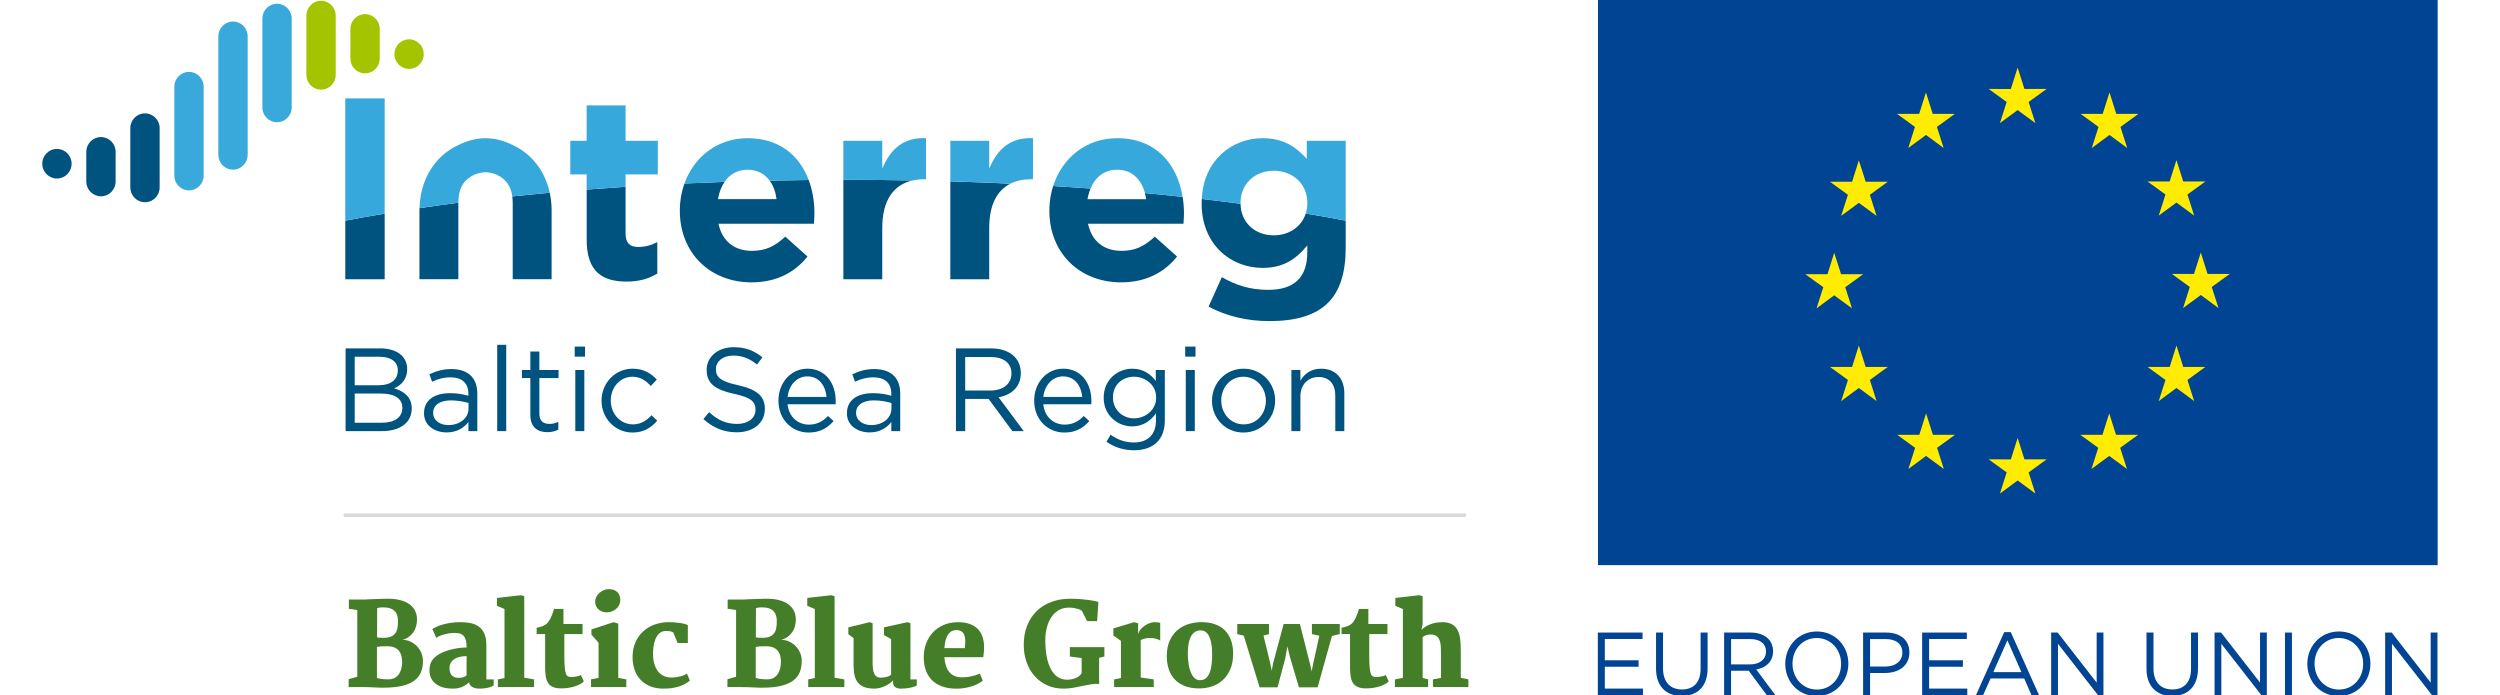 <?xml version="1.0" encoding="utf-8"?>
<!-- Generator: Adobe Illustrator 15.1.0, SVG Export Plug-In . SVG Version: 6.00 Build 0)  -->
<!DOCTYPE svg PUBLIC "-//W3C//DTD SVG 1.1//EN" "http://www.w3.org/Graphics/SVG/1.1/DTD/svg11.dtd">
<svg version="1.1" id="Ebene_1" xmlns="http://www.w3.org/2000/svg" xmlns:xlink="http://www.w3.org/1999/xlink" x="0px" y="0px"
	 width="287.75px" height="80px" viewBox="0 0 287.75 80" enable-background="new 0 0 287.75 80" xml:space="preserve">
<g>
	<polygon fill="#004493" points="183.91,72.808 189.056,72.808 189.056,73.547 184.713,73.547 184.713,75.999 188.601,75.999 
		188.601,76.742 184.713,76.742 184.713,79.256 189.108,79.256 189.108,79.994 183.91,79.994 	"/>
	<path fill="#004493" d="M190.612,76.986v-4.179h0.803v4.127c0,1.552,0.814,2.423,2.178,2.423c1.312,0,2.145-0.798,2.145-2.371
		v-4.179h0.807v4.118c0,2.095-1.192,3.182-2.97,3.182C191.813,80.107,190.612,79.021,190.612,76.986"/>
	<path fill="#004493" d="M198.445,72.808h3.062c0.873,0,1.572,0.268,2.023,0.721c0.345,0.347,0.549,0.85,0.549,1.414v0.02
		c0,1.193-0.814,1.891-1.934,2.096l2.186,2.937h-0.986l-2.064-2.792h-2.035v2.792h-0.801V72.808z M201.434,76.472
		c1.068,0,1.832-0.552,1.832-1.479v-0.02c0-0.882-0.67-1.417-1.822-1.417h-2.197v2.916H201.434z"/>
	<path fill="#004493" d="M205.483,76.422V76.4c0-1.981,1.474-3.717,3.639-3.717c2.167,0,3.624,1.714,3.624,3.697v0.02
		c0,1.984-1.478,3.718-3.645,3.718C206.937,80.118,205.483,78.402,205.483,76.422 M211.91,76.422V76.4
		c0-1.629-1.178-2.965-2.809-2.965c-1.626,0-2.785,1.312-2.785,2.945v0.02c0,1.632,1.178,2.969,2.806,2.969
		C210.752,79.369,211.91,78.052,211.91,76.422"/>
	<path fill="#004493" d="M214.443,72.808h2.664c1.607,0,2.666,0.863,2.666,2.278v0.023c0,1.548-1.281,2.351-2.797,2.351h-1.73v2.534
		h-0.803V72.808z M217.005,76.719c1.183,0,1.956-0.638,1.956-1.581v-0.021c0-1.025-0.764-1.561-1.913-1.561h-1.802v3.163H217.005z"
		/>
	<polygon fill="#004493" points="221.238,72.808 226.383,72.808 226.383,73.547 222.04,73.547 222.04,75.999 225.929,75.999 
		225.929,76.742 222.04,76.742 222.04,79.256 226.436,79.256 226.436,79.994 221.238,79.994 	"/>
	<path fill="#004493" d="M230.685,72.756h0.753l3.247,7.238h-0.866l-0.834-1.899h-3.873l-0.848,1.899h-0.822L230.685,72.756z
		 M232.669,77.366l-1.616-3.666l-1.627,3.666H232.669z"/>
	<polygon fill="#004493" points="236.088,72.808 236.839,72.808 241.327,78.569 241.327,72.808 242.106,72.808 242.106,79.994 
		241.466,79.994 236.872,74.101 236.872,79.994 236.088,79.994 	"/>
	<path fill="#004493" d="M247.062,76.986v-4.179h0.804v4.127c0,1.552,0.811,2.423,2.175,2.423c1.311,0,2.146-0.798,2.146-2.371
		v-4.179h0.804v4.118c0,2.095-1.191,3.182-2.971,3.182C248.261,80.107,247.062,79.021,247.062,76.986"/>
	<polygon fill="#004493" points="254.895,72.808 255.647,72.808 260.131,78.569 260.131,72.808 260.912,72.808 260.912,79.994 
		260.271,79.994 255.677,74.101 255.677,79.994 254.895,79.994 	"/>
	<rect x="263" y="72.808" fill="#004493" width="0.803" height="7.188"/>
	<path fill="#004493" d="M265.571,76.422V76.4c0-1.981,1.476-3.717,3.643-3.717c2.164,0,3.621,1.714,3.621,3.697v0.02
		c0,1.984-1.478,3.718-3.641,3.718C267.025,80.118,265.571,78.402,265.571,76.422 M271.999,76.422V76.4
		c0-1.629-1.179-2.965-2.805-2.965c-1.63,0-2.789,1.312-2.789,2.945v0.02c0,1.632,1.182,2.969,2.809,2.969
		S271.999,78.052,271.999,76.422"/>
	<polygon fill="#004493" points="274.531,72.808 275.285,72.808 279.771,78.569 279.771,72.808 280.553,72.808 280.553,79.994 
		279.913,79.994 275.315,74.101 275.315,79.994 274.531,79.994 	"/>
</g>
<g>
	<rect x="183.93" fill="#004493" width="96.644" height="65.047"/>
	<polygon fill="#FFEC00" points="230.19,14.171 232.231,12.669 234.273,14.171 233.494,11.742 235.567,10.238 233.012,10.238 
		232.231,7.78 231.447,10.243 228.898,10.238 230.967,11.742 	"/>
	<polygon fill="#FFEC00" points="219.641,17.034 221.68,15.532 223.713,17.034 222.939,14.606 225.008,13.103 222.457,13.103 
		221.676,10.642 220.896,13.104 218.343,13.103 220.41,14.606 	"/>
	<polygon fill="#FFEC00" points="213.953,18.456 213.175,20.919 210.622,20.916 212.697,22.42 211.917,24.847 213.953,23.346 
		215.995,24.847 215.219,22.42 217.287,20.916 214.738,20.916 	"/>
	<polygon fill="#FFEC00" points="211.119,33.99 213.165,35.491 212.385,33.059 214.455,31.559 211.907,31.559 211.119,29.097 
		210.344,31.563 207.787,31.559 209.859,33.059 209.085,35.491 	"/>
	<polygon fill="#FFEC00" points="214.738,42.231 213.953,39.769 213.175,42.233 210.625,42.231 212.697,43.735 211.92,46.165 
		213.953,44.657 215.995,46.165 215.219,43.735 217.287,42.231 	"/>
	<polygon fill="#FFEC00" points="222.477,50.042 221.691,47.586 220.912,50.046 218.36,50.042 220.43,51.543 219.654,53.977 
		221.691,52.478 223.733,53.977 222.957,51.543 225.028,50.042 	"/>
	<polygon fill="#FFEC00" points="233.015,52.872 232.231,50.411 231.451,52.874 228.896,52.872 230.967,54.374 230.192,56.806 
		232.235,55.304 234.273,56.806 233.497,54.374 235.567,52.872 	"/>
	<polygon fill="#FFEC00" points="243.555,50.042 242.771,47.586 241.991,50.046 239.438,50.042 241.507,51.543 240.732,53.977 
		242.771,52.478 244.812,53.977 244.032,51.543 246.106,50.042 	"/>
	<polygon fill="#FFEC00" points="251.292,42.231 250.509,39.769 249.729,42.233 247.177,42.231 249.247,43.735 248.469,46.165 
		250.509,44.657 252.55,46.165 251.773,43.735 253.841,42.231 	"/>
	<polygon fill="#FFEC00" points="256.647,31.53 254.09,31.53 253.311,29.066 252.529,31.531 249.978,31.53 252.045,33.03 
		251.275,35.459 253.311,33.955 255.349,35.459 254.57,33.03 	"/>
	<polygon fill="#FFEC00" points="248.469,24.817 250.509,23.314 252.55,24.817 251.773,22.388 253.845,20.888 251.292,20.888 
		250.509,18.425 249.729,20.889 247.177,20.888 249.247,22.388 	"/>
	<polygon fill="#FFEC00" points="242.804,10.644 242.02,13.109 239.472,13.104 241.539,14.61 240.763,17.039 242.804,15.533 
		244.843,17.039 244.065,14.61 246.138,13.104 243.583,13.104 	"/>
</g>
<g>
	<path fill="#00527F" d="M39.777,40.097h4.016c1.079,0,1.927,0.313,2.466,0.843c0.391,0.408,0.607,0.914,0.607,1.525v0.026
		c0,1.238-0.755,1.878-1.497,2.205c1.119,0.339,2.022,0.993,2.022,2.299v0.028c0,1.632-1.361,2.599-3.423,2.599h-4.191V40.097z
		 M43.618,44.342c1.281,0,2.17-0.585,2.17-1.699v-0.028c0-0.938-0.741-1.551-2.089-1.551h-2.871v3.278H43.618z M43.995,48.655
		c1.429,0,2.318-0.638,2.318-1.7v-0.027c0-1.034-0.863-1.634-2.507-1.634h-2.978v3.361H43.995z"/>
	<path fill="#00527F" d="M48.805,47.581v-0.027c0-1.511,1.213-2.299,2.979-2.299c0.889,0,1.509,0.122,2.129,0.299v-0.218
		c0-1.252-0.755-1.904-2.062-1.904c-0.822,0-1.469,0.203-2.116,0.503l-0.31-0.857c0.768-0.354,1.51-0.599,2.534-0.599
		c0.984,0,1.752,0.271,2.251,0.775c0.485,0.49,0.728,1.17,0.728,2.068v4.3h-1.024v-1.048c-0.486,0.626-1.281,1.198-2.507,1.198
		C50.1,49.772,48.805,49.023,48.805,47.581z M53.927,47.036v-0.652c-0.512-0.149-1.186-0.299-2.035-0.299
		c-1.293,0-2.035,0.57-2.035,1.414v0.027c0,0.885,0.809,1.402,1.753,1.402C52.889,48.929,53.927,48.152,53.927,47.036z"/>
	<path fill="#00527F" d="M57.229,39.688h1.038v9.934h-1.038V39.688z"/>
	<path fill="#00527F" d="M61.042,47.759v-4.246h-0.97v-0.926h0.97v-2.123h1.038v2.123h2.21v0.926h-2.21v4.109
		c0,0.857,0.471,1.171,1.172,1.171c0.351,0,0.647-0.068,1.011-0.246v0.898c-0.364,0.19-0.755,0.299-1.254,0.299
		C61.892,49.744,61.042,49.188,61.042,47.759z"/>
	<path fill="#00527F" d="M66.15,39.893h1.186v1.157H66.15V39.893z M66.217,42.587h1.038v7.035h-1.038V42.587z"/>
	<path fill="#00527F" d="M69.236,46.139v-0.027c0-1.987,1.537-3.675,3.572-3.675c1.321,0,2.143,0.559,2.79,1.253l-0.688,0.734
		c-0.552-0.585-1.172-1.062-2.116-1.062c-1.416,0-2.494,1.211-2.494,2.723v0.026c0,1.524,1.105,2.735,2.561,2.735
		c0.89,0,1.577-0.448,2.129-1.048l0.661,0.626c-0.701,0.789-1.537,1.361-2.844,1.361C70.772,49.786,69.236,48.112,69.236,46.139z"/>
	<path fill="#00527F" d="M80.96,48.234l0.661-0.789c0.984,0.897,1.928,1.348,3.234,1.348c1.267,0,2.103-0.681,2.103-1.619v-0.028
		c0-0.884-0.472-1.388-2.453-1.81c-2.17-0.477-3.167-1.184-3.167-2.749v-0.026c0-1.497,1.307-2.599,3.1-2.599
		c1.375,0,2.359,0.394,3.316,1.169l-0.62,0.83c-0.876-0.721-1.752-1.034-2.723-1.034c-1.227,0-2.008,0.68-2.008,1.538v0.026
		c0,0.899,0.485,1.401,2.56,1.851c2.103,0.463,3.073,1.238,3.073,2.694v0.027c0,1.633-1.347,2.694-3.221,2.694
		C83.319,49.758,82.092,49.255,80.96,48.234z"/>
	<path fill="#00527F" d="M93.103,48.874c0.957,0,1.631-0.395,2.197-0.994l0.646,0.586c-0.701,0.789-1.55,1.32-2.87,1.32
		c-1.915,0-3.478-1.483-3.478-3.675c0-2.04,1.416-3.675,3.343-3.675c2.062,0,3.249,1.662,3.249,3.729c0,0.096,0,0.204-0.014,0.367
		H90.65C90.798,48.018,91.877,48.874,93.103,48.874z M95.138,45.689c-0.121-1.278-0.849-2.367-2.224-2.367
		c-1.2,0-2.116,1.007-2.264,2.367H95.138z"/>
	<path fill="#00527F" d="M97.482,47.581v-0.027c0-1.511,1.213-2.299,2.979-2.299c0.89,0,1.509,0.122,2.13,0.299v-0.218
		c0-1.252-0.755-1.904-2.063-1.904c-0.822,0-1.469,0.203-2.116,0.503l-0.31-0.857c0.768-0.354,1.51-0.599,2.534-0.599
		c0.984,0,1.752,0.271,2.251,0.775c0.485,0.49,0.728,1.17,0.728,2.068v4.3h-1.024v-1.048c-0.486,0.626-1.281,1.198-2.507,1.198
		C98.776,49.772,97.482,49.023,97.482,47.581z M102.604,47.036v-0.652c-0.512-0.149-1.186-0.299-2.035-0.299
		c-1.293,0-2.035,0.57-2.035,1.414v0.027c0,0.885,0.809,1.402,1.753,1.402C101.566,48.929,102.604,48.152,102.604,47.036z"/>
	<path fill="#00527F" d="M110.029,40.097h4.057c1.159,0,2.089,0.354,2.683,0.953c0.458,0.463,0.728,1.13,0.728,1.878v0.026
		c0,1.579-1.078,2.504-2.561,2.776l2.898,3.892h-1.308l-2.735-3.702h-0.028h-2.668v3.702h-1.065V40.097z M113.992,44.954
		c1.415,0,2.426-0.734,2.426-1.959v-0.027c0-1.171-0.89-1.878-2.413-1.878h-2.911v3.864H113.992z"/>
	<path fill="#00527F" d="M122.536,48.874c0.957,0,1.631-0.395,2.197-0.994l0.646,0.586c-0.701,0.789-1.55,1.32-2.87,1.32
		c-1.915,0-3.477-1.483-3.477-3.675c0-2.04,1.414-3.675,3.342-3.675c2.062,0,3.248,1.662,3.248,3.729c0,0.096,0,0.204-0.014,0.367
		h-5.526C120.232,48.018,121.31,48.874,122.536,48.874z M124.57,45.689c-0.121-1.278-0.849-2.367-2.224-2.367
		c-1.199,0-2.114,1.007-2.264,2.367H124.57z"/>
	<path fill="#00527F" d="M127.359,50.847l0.472-0.815c0.795,0.584,1.685,0.897,2.682,0.897c1.537,0,2.534-0.857,2.534-2.504v-0.83
		c-0.606,0.816-1.456,1.483-2.737,1.483c-1.67,0-3.275-1.266-3.275-3.293v-0.027c0-2.054,1.617-3.321,3.275-3.321
		c1.308,0,2.157,0.654,2.723,1.416v-1.266h1.038v5.812c0,1.088-0.323,1.918-0.889,2.489c-0.621,0.626-1.55,0.938-2.656,0.938
		C129.368,51.826,128.29,51.5,127.359,50.847z M133.074,45.771v-0.028c0-1.441-1.24-2.381-2.561-2.381
		c-1.321,0-2.413,0.926-2.413,2.368v0.027c0,1.416,1.118,2.395,2.413,2.395C131.834,48.152,133.074,47.188,133.074,45.771z"/>
	<path fill="#00527F" d="M136.417,39.893h1.185v1.157h-1.185V39.893z M136.483,42.587h1.038v7.035h-1.038V42.587z"/>
	<path fill="#00527F" d="M139.502,46.139v-0.027c0-1.987,1.536-3.675,3.64-3.675c2.088,0,3.625,1.662,3.625,3.648v0.026
		c0,1.987-1.55,3.675-3.653,3.675C141.026,49.786,139.502,48.125,139.502,46.139z M145.702,46.139v-0.027
		c0-1.511-1.119-2.749-2.588-2.749c-1.51,0-2.547,1.238-2.547,2.723v0.026c0,1.511,1.104,2.735,2.574,2.735
		C144.651,48.847,145.702,47.622,145.702,46.139z"/>
	<path fill="#00527F" d="M148.64,42.587h1.037v1.226c0.458-0.764,1.186-1.376,2.386-1.376c1.686,0,2.669,1.144,2.669,2.818v4.367
		h-1.04v-4.108c0-1.308-0.7-2.123-1.926-2.123c-1.2,0-2.089,0.884-2.089,2.203v4.028h-1.037V42.587z"/>
</g>
<g>
	<path fill="#00527F" d="M138.307,23.4c0,4.728,3.329,7.434,7.011,7.434c2.385,0,3.829-0.982,5.153-2.587v0.773
		c0,2.855-1.442,4.341-4.506,4.341c-2.09,0-3.71-0.535-5.331-1.458l-1.531,3.391c2.003,1.07,4.417,1.666,6.98,1.666
		c3.063,0,5.332-0.655,6.804-2.141c1.325-1.338,2.002-3.42,2.002-6.275v-3.146c-1.493-0.287-3.028-0.561-4.598-0.822
		c-0.488,1.523-1.919,2.512-3.678,2.512c-2.161,0-3.799-1.463-3.827-3.632c-1.462-0.194-2.949-0.379-4.459-0.553
		c-0.007,0.146-0.021,0.288-0.021,0.438V23.4z"/>
	<path fill="#00527F" d="M120.782,24.262c0,4.877,3.504,8.237,8.247,8.237c2.858,0,4.978-1.129,6.45-2.973l-2.562-2.29
		c-1.236,1.16-2.326,1.636-3.829,1.636c-2.002,0-3.416-1.071-3.858-3.122h10.986c0.029-0.417,0.059-0.834,0.059-1.189
		c0-0.649-0.055-1.285-0.157-1.906c-1.427-0.153-2.873-0.298-4.34-0.435c0.06,0.225,0.105,0.459,0.137,0.705h-6.745
		c0.077-0.444,0.195-0.853,0.351-1.224c-1.421-0.104-2.855-0.202-4.303-0.291c-0.28,0.876-0.436,1.813-0.436,2.793V24.262z"/>
	<path fill="#00527F" d="M113.859,32.143v-5.888c0-2.654,0.89-4.336,2.435-5.113c-2.277-0.109-4.585-0.197-6.912-0.266v11.267
		H113.859z"/>
	<path fill="#00527F" d="M101.547,32.143v-5.888c0-3.217,1.307-5.005,3.507-5.484c-2.559-0.049-5.14-0.074-7.739-0.074
		c-0.082,0-0.164,0-0.245,0v11.445H101.547z"/>
	<path fill="#00527F" d="M78.249,24.262c0,4.877,3.504,8.237,8.246,8.237c2.857,0,4.977-1.129,6.45-2.973l-2.562-2.29
		c-1.236,1.16-2.327,1.636-3.829,1.636c-2.003,0-3.417-1.071-3.859-3.122h10.986c0.03-0.417,0.059-0.834,0.059-1.189
		c0-1.349-0.22-2.661-0.662-3.842c-1.505,0.016-3.002,0.04-4.492,0.071c0.414,0.564,0.685,1.291,0.795,2.134h-6.744
		c0.133-0.777,0.391-1.45,0.757-1.988c-1.549,0.053-3.089,0.115-4.616,0.186c-0.341,0.956-0.529,1.995-0.529,3.082V24.262z"/>
	<path fill="#00527F" d="M72.122,32.41c1.502,0,2.591-0.357,3.534-0.921v-3.628c-0.648,0.357-1.384,0.564-2.209,0.564
		c-1.001,0-1.443-0.505-1.443-1.546v-5.38c-1.508,0.099-2.999,0.207-4.477,0.322v5.801C67.526,31.31,69.382,32.41,72.122,32.41"/>
	<path fill="#00527F" d="M59.013,23.374v1.552v6.629v0.583h4.477v-7.881v-0.059c0-0.694-0.076-1.369-0.216-2.017
		c-1.455,0.133-2.894,0.275-4.313,0.425C58.993,22.85,59.013,23.101,59.013,23.374"/>
	<path fill="#00527F" d="M48.279,24.257v7.881h4.477v-0.583v-6.629v-1.552c0-0.012,0.001-0.025,0.001-0.038
		c-1.517,0.196-3.008,0.402-4.471,0.619c-0.002,0.081-0.008,0.162-0.008,0.243V24.257z"/>
	<path fill="#00527F" d="M44.277,32.143v-7.557c-1.548,0.259-3.063,0.529-4.536,0.812v6.745H44.277z"/>
</g>
<g>
	<path fill="#37A8DB" d="M142.785,23.4v-0.06c0-2.17,1.648-3.687,3.829-3.687c2.18,0,3.859,1.517,3.859,3.687v0.06
		c0,0.418-0.064,0.812-0.181,1.175c1.569,0.261,3.104,0.536,4.599,0.822v-9.194h-4.478v2.082c-1.208-1.338-2.65-2.379-5.095-2.379
		c-3.508,0-6.786,2.516-6.99,6.996c1.509,0.174,2.997,0.359,4.46,0.553C142.787,23.437,142.785,23.418,142.785,23.4"/>
	<path fill="#37A8DB" d="M128.587,19.534c1.657,0,2.766,1.057,3.192,2.685c1.464,0.137,2.911,0.281,4.338,0.435
		c-0.6-3.711-3.014-6.748-7.53-6.748c-3.606,0-6.351,2.312-7.369,5.503c1.448,0.09,2.882,0.186,4.303,0.291
		C126.08,20.358,127.133,19.534,128.587,19.534"/>
	<path fill="#37A8DB" d="M118.66,20.634h0.236v-4.728c-2.65-0.119-4.123,1.308-5.036,3.509v-3.212h-4.477v4.672
		c2.327,0.068,4.633,0.157,6.912,0.265C116.966,20.804,117.759,20.634,118.66,20.634"/>
	<path fill="#37A8DB" d="M105.055,20.771c0.403-0.088,0.833-0.137,1.293-0.137h0.235v-4.728c-2.651-0.119-4.124,1.308-5.036,3.509
		v-3.212H97.07v4.495c0.082,0,0.163-0.001,0.245-0.001C99.916,20.697,102.496,20.723,105.055,20.771"/>
	<path fill="#37A8DB" d="M86.053,19.534c1.1,0,1.956,0.467,2.533,1.256c1.49-0.032,2.988-0.056,4.493-0.072
		c-1.04-2.775-3.328-4.812-7.026-4.812c-3.496,0-6.186,2.172-7.274,5.215c1.526-0.07,3.065-0.133,4.616-0.186
		C83.998,20.052,84.9,19.534,86.053,19.534"/>
	<path fill="#37A8DB" d="M72.003,20.07h3.711v-3.866h-3.711V12.13h-4.477v4.074h-1.885v3.866h1.885v1.75
		c1.477-0.115,2.969-0.223,4.477-0.321V20.07z"/>
	<path fill="#37A8DB" d="M54.611,20.101c0.296-0.142,0.951-0.281,1.274-0.281c0.322,0,0.978,0.139,1.274,0.281
		c1.139,0.547,1.654,1.366,1.802,2.506c1.419-0.151,2.857-0.292,4.313-0.426c-0.501-2.317-1.879-4.274-4.003-5.363
		c-0.975-0.501-2.106-0.912-3.386-0.912c-1.28,0-2.413,0.411-3.388,0.912c-2.648,1.357-4.135,4.062-4.21,7.138
		c1.462-0.217,2.954-0.423,4.471-0.619C52.766,21.792,53.24,20.759,54.611,20.101"/>
	<path fill="#37A8DB" d="M44.277,11.327h-4.536v14.072c1.473-0.284,2.987-0.554,4.536-0.813V11.327z"/>
</g>
<g>
	<path fill="#00527F" d="M11.62,15.776c-0.933,0-1.688,0.763-1.688,1.705v0.001v3.408v0.001c0,0.941,0.756,1.705,1.688,1.705
		c0.933,0,1.688-0.763,1.689-1.705l0,0v-3.411C13.309,16.54,12.553,15.776,11.62,15.776z"/>
	<path fill="#00527F" d="M16.686,13.048c-0.932,0-1.688,0.764-1.688,1.705c0,0,0,0.001,0,0.001v6.817c0,0,0,0.001,0,0.001
		c0,0.942,0.756,1.705,1.688,1.705c0.934,0,1.689-0.763,1.689-1.705l0,0v-6.82C18.375,13.812,17.619,13.048,16.686,13.048z"/>
	<g>
		<g>
			<path fill="#39A9DC" d="M21.752,8.274c-0.933,0-1.688,0.764-1.688,1.705c0,0,0,0.001,0,0.001v10.228c0,0,0,0.001,0,0.001
				c0,0.943,0.756,1.706,1.688,1.706c0.933,0,1.688-0.763,1.688-1.705l0,0l0.001-10.23C23.441,9.038,22.686,8.274,21.752,8.274z"/>
		</g>
	</g>
	<g>
		<g>
			<path fill="#39A9DC" d="M26.818,2.477c-0.932,0-1.688,0.763-1.688,1.705c0,0,0,0,0,0.001v13.639l0,0
				c0,0.942,0.756,1.706,1.688,1.706c0.934,0,1.69-0.763,1.69-1.705l0,0V4.182C28.509,3.239,27.752,2.477,26.818,2.477z"/>
		</g>
	</g>
	<g>
		<g>
			<path fill="#39A9DC" d="M31.886,0.431c-0.933,0-1.688,0.764-1.688,1.705c0,0,0,0.001,0,0.001v10.227c0,0.001,0,0.001,0,0.002
				c0,0.942,0.755,1.705,1.688,1.705c0.933,0,1.689-0.763,1.689-1.705l0,0V2.136C33.575,1.194,32.818,0.431,31.886,0.431z"/>
		</g>
	</g>
	<path fill="#A5C400" d="M36.952,0.089c-0.932,0-1.688,0.764-1.688,1.705c0,0.001,0,0.001,0,0.001v6.818c0,0.001,0,0.001,0,0.001
		c0,0.942,0.756,1.706,1.688,1.706c0.933,0,1.689-0.764,1.689-1.705l0,0V1.794C38.641,0.854,37.884,0.089,36.952,0.089z"/>
	<path fill="#A5C400" d="M42.019,1.624c-0.933,0-1.689,0.763-1.689,1.706v0.001v3.407c0,0,0,0,0,0.001
		c0,0.942,0.756,1.705,1.689,1.705c0.932,0,1.689-0.763,1.689-1.705l0,0V3.33C43.708,2.387,42.951,1.624,42.019,1.624z"/>
	<ellipse fill="#A5C400" cx="47.084" cy="6.229" rx="1.688" ry="1.704"/>
	<ellipse fill="#00527F" cx="6.553" cy="18.845" rx="1.689" ry="1.705"/>
</g>
<path fill="#D9DADB" d="M168.646,59.496H39.658c-0.066,0-0.121-0.091-0.121-0.204c0-0.112,0.054-0.203,0.121-0.203h128.988
	c0.067,0,0.121,0.091,0.121,0.203C168.767,59.405,168.713,59.496,168.646,59.496z"/>
<g>
	<path fill="#457E28" d="M40.129,78.174l0.996-0.279v-7.682l-0.971-0.145v-1.063h2.005c-0.013-0.009,0.046-0.017,0.177-0.021
		c0.131-0.007,0.303-0.014,0.517-0.02c0.214-0.007,0.458-0.014,0.729-0.023c0.272-0.009,0.545-0.018,0.82-0.026
		c0.591-0.017,1.112,0.027,1.561,0.134c0.45,0.105,0.827,0.264,1.128,0.474c0.302,0.21,0.529,0.467,0.681,0.771
		c0.152,0.306,0.228,0.646,0.228,1.022c0,0.264-0.034,0.519-0.103,0.766c-0.069,0.246-0.173,0.473-0.312,0.678
		c-0.139,0.206-0.314,0.385-0.523,0.538c-0.21,0.154-0.459,0.271-0.746,0.348c0.317,0,0.618,0.064,0.903,0.191
		c0.285,0.128,0.536,0.303,0.752,0.522c0.216,0.221,0.389,0.479,0.518,0.772c0.128,0.294,0.193,0.607,0.193,0.94
		c0,0.502-0.081,0.943-0.241,1.327c-0.161,0.382-0.421,0.704-0.781,0.964c-0.36,0.259-0.831,0.456-1.411,0.591
		c-0.581,0.133-1.291,0.2-2.13,0.2c-0.193,0-0.379-0.003-0.559-0.009c-0.18-0.007-0.368-0.016-0.563-0.027
		c-0.195-0.01-0.407-0.019-0.636-0.026c-0.229-0.006-0.49-0.009-0.781-0.009h-1.452V78.174z M43.387,78.018
		c0.107,0.056,0.28,0.1,0.518,0.131c0.237,0.029,0.504,0.045,0.8,0.045c0.317,0,0.578-0.066,0.783-0.198
		c0.206-0.132,0.368-0.299,0.486-0.499c0.118-0.201,0.199-0.42,0.244-0.656c0.044-0.235,0.067-0.458,0.067-0.665
		c0-0.225-0.025-0.443-0.074-0.658c-0.05-0.215-0.137-0.405-0.264-0.575c-0.126-0.168-0.297-0.303-0.511-0.405
		c-0.215-0.101-0.489-0.152-0.823-0.152c-0.193,0-0.394,0.002-0.601,0.007c-0.208,0.005-0.417,0.028-0.627,0.071V78.018z
		 M43.4,73.359c0.068,0.021,0.167,0.035,0.295,0.042c0.128,0.006,0.309,0.01,0.54,0.01c0.262,0,0.481-0.032,0.659-0.095
		c0.178-0.062,0.325-0.146,0.443-0.25c0.118-0.103,0.209-0.224,0.273-0.359c0.065-0.136,0.11-0.275,0.139-0.418
		c0.028-0.144,0.045-0.285,0.051-0.426c0.006-0.14,0.01-0.269,0.01-0.387c0-0.207-0.025-0.406-0.074-0.596
		c-0.05-0.191-0.138-0.357-0.267-0.504c-0.129-0.145-0.304-0.259-0.527-0.343c-0.224-0.085-0.506-0.126-0.849-0.126
		c-0.047,0-0.103,0.001-0.167,0.005c-0.064,0.005-0.128,0.01-0.192,0.018c-0.064,0.006-0.125,0.016-0.183,0.029
		c-0.058,0.013-0.104,0.027-0.139,0.044L43.4,73.359z"/>
	<path fill="#457E28" d="M49.512,76.525c0.06-0.25,0.175-0.476,0.347-0.675c0.171-0.198,0.377-0.372,0.617-0.52
		c0.24-0.146,0.503-0.271,0.79-0.372s0.576-0.186,0.868-0.251c0.291-0.064,0.573-0.11,0.845-0.138
		c0.272-0.029,0.515-0.043,0.729-0.043c0-0.347-0.03-0.627-0.09-0.844s-0.149-0.387-0.267-0.51
		c-0.118-0.122-0.261-0.207-0.431-0.253c-0.169-0.045-0.363-0.068-0.582-0.068c-0.278,0-0.536,0.023-0.774,0.068
		c-0.238,0.046-0.45,0.099-0.636,0.159c-0.186,0.062-0.341,0.122-0.463,0.186c-0.122,0.062-0.207,0.11-0.253,0.146l-0.437-0.999
		c0.068-0.056,0.19-0.13,0.366-0.221c0.175-0.091,0.401-0.18,0.678-0.267c0.276-0.086,0.6-0.16,0.971-0.221
		c0.37-0.061,0.783-0.091,1.237-0.091c0.432,0,0.83,0.04,1.192,0.12c0.362,0.081,0.674,0.222,0.935,0.422
		c0.261,0.201,0.465,0.474,0.611,0.817c0.146,0.344,0.218,0.78,0.218,1.309v3.918h0.842v0.694c-0.111,0.078-0.237,0.141-0.375,0.188
		c-0.14,0.048-0.284,0.084-0.434,0.11s-0.299,0.044-0.446,0.056c-0.148,0.01-0.284,0.016-0.409,0.016
		c-0.082,0-0.187-0.009-0.315-0.026c-0.128-0.017-0.253-0.053-0.376-0.106c-0.122-0.055-0.228-0.13-0.318-0.227
		c-0.09-0.099-0.14-0.224-0.148-0.38c-0.223,0.212-0.486,0.388-0.791,0.528s-0.662,0.211-1.073,0.211
		c-0.562,0-1.03-0.076-1.405-0.23c-0.375-0.153-0.667-0.356-0.877-0.609c-0.21-0.254-0.342-0.546-0.396-0.877
		C49.41,77.217,49.426,76.876,49.512,76.525z M51.735,76.909c0,0.419,0.118,0.722,0.354,0.908c0.236,0.186,0.58,0.247,1.035,0.181
		c0.116-0.017,0.22-0.048,0.315-0.094s0.182-0.099,0.263-0.158c0-0.372,0.001-0.744,0.003-1.113c0.002-0.37,0.003-0.74,0.003-1.113
		c-0.133,0-0.274,0.009-0.425,0.022c-0.149,0.016-0.297,0.043-0.443,0.081c-0.146,0.039-0.285,0.094-0.418,0.163
		c-0.132,0.069-0.25,0.154-0.353,0.257c-0.103,0.102-0.185,0.224-0.245,0.365C51.765,76.551,51.735,76.718,51.735,76.909z"/>
	<path fill="#457E28" d="M57.307,78.199l0.759-0.162v-7.936l-0.868-0.369v-0.908l2.77-0.318l0.373,0.116v9.383l1.125,0.194v0.883
		h-4.159V78.199z"/>
	<path fill="#457E28" d="M62.744,72.983h-0.976V72.25c0.235-0.038,0.454-0.096,0.655-0.169c0.201-0.073,0.375-0.175,0.521-0.305
		c0.137-0.126,0.274-0.321,0.412-0.588c0.136-0.266,0.276-0.633,0.417-1.1h1.08v1.732h2.198v1.162h-2.096v2.368
		c0,0.579,0.013,1.039,0.039,1.379c0.026,0.34,0.069,0.598,0.129,0.775c0.06,0.178,0.14,0.291,0.241,0.343
		c0.101,0.053,0.228,0.078,0.382,0.078c0.085,0,0.183-0.006,0.29-0.016c0.107-0.011,0.212-0.026,0.315-0.046
		c0.103-0.02,0.199-0.043,0.289-0.071s0.165-0.06,0.225-0.095l0.335,0.734c-0.104,0.107-0.242,0.21-0.415,0.308
		c-0.173,0.099-0.375,0.183-0.604,0.256c-0.229,0.074-0.478,0.133-0.745,0.176c-0.268,0.044-0.546,0.064-0.833,0.064
		c-0.373,0-0.679-0.047-0.919-0.143c-0.24-0.096-0.43-0.24-0.569-0.435c-0.14-0.194-0.236-0.441-0.29-0.742
		c-0.053-0.302-0.081-0.659-0.081-1.075V72.983z"/>
	<path fill="#457E28" d="M68.027,78.199l0.868-0.182v-4.035l-0.823-0.935v-0.604l2.545-0.831l0.546,0.163v6.255l0.925,0.168v0.883
		h-4.062V78.199z M69.826,70.484c-0.167,0-0.331-0.027-0.492-0.084c-0.16-0.057-0.302-0.137-0.424-0.24s-0.221-0.231-0.295-0.383
		c-0.075-0.151-0.112-0.322-0.112-0.512c0-0.208,0.047-0.401,0.141-0.578c0.094-0.178,0.217-0.33,0.367-0.46
		c0.15-0.131,0.318-0.232,0.504-0.306s0.374-0.109,0.562-0.109c0.231,0,0.43,0.031,0.595,0.096c0.165,0.065,0.301,0.154,0.408,0.267
		c0.107,0.113,0.187,0.242,0.238,0.39c0.052,0.146,0.078,0.305,0.078,0.474c0,0.221-0.044,0.419-0.132,0.597
		c-0.088,0.178-0.205,0.33-0.354,0.457c-0.148,0.128-0.315,0.226-0.504,0.292C70.216,70.451,70.023,70.484,69.826,70.484z"/>
	<path fill="#457E28" d="M72.808,75.676c-0.004-0.628,0.098-1.188,0.305-1.685c0.208-0.494,0.491-0.915,0.852-1.261
		c0.36-0.347,0.783-0.614,1.269-0.802c0.486-0.188,1.008-0.293,1.565-0.315c0.219-0.004,0.448,0,0.688,0.014
		c0.24,0.013,0.468,0.035,0.684,0.064c0.216,0.03,0.413,0.066,0.588,0.111c0.176,0.042,0.312,0.093,0.411,0.148v2.057h-1.176
		l-0.507-1.22c-0.12-0.074-0.257-0.118-0.412-0.136s-0.3-0.026-0.437-0.026c-0.219,0-0.416,0.054-0.591,0.162
		c-0.176,0.108-0.327,0.266-0.454,0.471c-0.126,0.205-0.226,0.457-0.299,0.755c-0.073,0.3-0.116,0.64-0.128,1.021
		c-0.018,0.522,0.029,0.971,0.138,1.345c0.109,0.375,0.261,0.682,0.457,0.92c0.195,0.236,0.422,0.41,0.681,0.521
		c0.259,0.11,0.532,0.166,0.819,0.166c0.192,0,0.381-0.014,0.565-0.04c0.185-0.025,0.354-0.059,0.511-0.101
		c0.156-0.04,0.298-0.089,0.424-0.146c0.126-0.056,0.229-0.113,0.306-0.174l0.34,0.811c-0.343,0.298-0.771,0.527-1.285,0.688
		c-0.515,0.16-1.097,0.24-1.748,0.24c-0.579,0-1.088-0.09-1.53-0.269c-0.441-0.18-0.813-0.43-1.115-0.751
		c-0.302-0.319-0.53-0.697-0.684-1.135C72.892,76.673,72.812,76.195,72.808,75.676z"/>
	<path fill="#457E28" d="M83.727,78.174l0.997-0.279v-7.682l-0.971-0.145v-1.063h2.005c-0.013-0.009,0.046-0.017,0.177-0.021
		c0.131-0.007,0.303-0.014,0.518-0.02c0.214-0.007,0.457-0.014,0.729-0.023c0.272-0.009,0.545-0.018,0.819-0.026
		c0.591-0.017,1.111,0.027,1.562,0.134c0.45,0.105,0.826,0.264,1.128,0.474s0.529,0.467,0.681,0.771
		c0.152,0.306,0.228,0.646,0.228,1.022c0,0.264-0.034,0.519-0.103,0.766c-0.068,0.246-0.172,0.473-0.312,0.678
		c-0.14,0.206-0.314,0.385-0.524,0.538c-0.21,0.154-0.458,0.271-0.745,0.348c0.317,0,0.618,0.064,0.903,0.191
		c0.285,0.128,0.536,0.303,0.752,0.522c0.216,0.221,0.389,0.479,0.517,0.772c0.129,0.294,0.193,0.607,0.193,0.94
		c0,0.502-0.081,0.943-0.241,1.327c-0.161,0.382-0.421,0.704-0.781,0.964c-0.36,0.259-0.831,0.456-1.411,0.591
		c-0.581,0.133-1.291,0.2-2.13,0.2c-0.193,0-0.379-0.003-0.56-0.009c-0.18-0.007-0.367-0.016-0.562-0.027
		c-0.195-0.01-0.407-0.019-0.636-0.026c-0.23-0.006-0.49-0.009-0.782-0.009h-1.452V78.174z M86.985,78.018
		c0.107,0.056,0.28,0.1,0.517,0.131c0.238,0.029,0.504,0.045,0.801,0.045c0.316,0,0.578-0.066,0.784-0.198s0.367-0.299,0.485-0.499
		c0.118-0.201,0.199-0.42,0.244-0.656c0.045-0.235,0.068-0.458,0.068-0.665c0-0.225-0.025-0.443-0.074-0.658
		c-0.049-0.215-0.137-0.405-0.264-0.575c-0.126-0.168-0.296-0.303-0.51-0.405c-0.214-0.101-0.489-0.152-0.823-0.152
		c-0.193,0-0.393,0.002-0.601,0.007c-0.208,0.005-0.417,0.028-0.627,0.071V78.018z M86.999,73.359
		c0.068,0.021,0.167,0.035,0.295,0.042c0.128,0.006,0.309,0.01,0.54,0.01c0.262,0,0.481-0.032,0.659-0.095
		c0.178-0.062,0.325-0.146,0.443-0.25c0.118-0.103,0.209-0.224,0.273-0.359s0.11-0.275,0.138-0.418
		c0.028-0.144,0.045-0.285,0.051-0.426c0.006-0.14,0.01-0.269,0.01-0.387c0-0.207-0.024-0.406-0.074-0.596
		c-0.049-0.191-0.138-0.357-0.267-0.504c-0.129-0.145-0.304-0.259-0.527-0.343c-0.224-0.085-0.506-0.126-0.849-0.126
		c-0.047,0-0.103,0.001-0.167,0.005c-0.064,0.005-0.129,0.01-0.193,0.018c-0.064,0.006-0.125,0.016-0.183,0.029
		c-0.058,0.013-0.104,0.027-0.139,0.044L86.999,73.359z"/>
	<path fill="#457E28" d="M93.026,78.199l0.758-0.162v-7.936l-0.868-0.369v-0.908l2.77-0.318l0.373,0.116v9.383l1.125,0.194v0.883
		h-4.158V78.199z"/>
	<path fill="#457E28" d="M98.245,73.451l-0.604-0.456v-0.791l2.455-0.591l0.341,0.111v4.515c0,0.295,0.013,0.551,0.042,0.77
		c0.028,0.219,0.078,0.401,0.151,0.548c0.073,0.147,0.172,0.259,0.299,0.332s0.29,0.109,0.492,0.109
		c0.107,0,0.217-0.008,0.331-0.025s0.222-0.04,0.324-0.068c0.103-0.028,0.197-0.063,0.283-0.107
		c0.086-0.042,0.154-0.091,0.206-0.142v-4.095l-0.816-0.461v-0.896l2.686-0.591l0.359,0.111v6.475h0.733v0.694
		c-0.073,0.053-0.174,0.102-0.306,0.146c-0.13,0.045-0.279,0.084-0.446,0.116c-0.167,0.033-0.342,0.06-0.526,0.078
		c-0.185,0.02-0.365,0.029-0.54,0.029c-0.129,0-0.249-0.013-0.36-0.038c-0.111-0.026-0.209-0.068-0.292-0.124
		c-0.084-0.056-0.149-0.13-0.196-0.221c-0.047-0.091-0.071-0.2-0.071-0.331v-0.247c-0.124,0.152-0.275,0.286-0.454,0.403
		c-0.177,0.116-0.365,0.217-0.562,0.301c-0.197,0.084-0.392,0.148-0.585,0.192c-0.193,0.042-0.366,0.064-0.52,0.064
		c-0.451,0-0.83-0.053-1.138-0.158c-0.308-0.106-0.558-0.27-0.749-0.491c-0.19-0.22-0.328-0.501-0.411-0.844
		c-0.084-0.341-0.125-0.75-0.125-1.226V73.451z"/>
	<path fill="#457E28" d="M106.323,75.637c0-0.555,0.089-1.075,0.27-1.564c0.18-0.487,0.439-0.914,0.777-1.277
		s0.752-0.651,1.24-0.863c0.489-0.212,1.041-0.318,1.658-0.318c0.519,0,0.964,0.066,1.337,0.202c0.373,0.134,0.679,0.321,0.919,0.56
		c0.24,0.241,0.419,0.528,0.54,0.86c0.12,0.334,0.187,0.697,0.2,1.09c0.008,0.274,0.001,0.515-0.02,0.728
		c-0.021,0.212-0.045,0.408-0.071,0.591h-4.479c0.06,0.765,0.256,1.343,0.588,1.732c0.332,0.388,0.815,0.584,1.449,0.584
		c0.312,0,0.646-0.034,0.999-0.102c0.354-0.066,0.704-0.178,1.051-0.333l0.34,0.811c-0.163,0.139-0.36,0.267-0.594,0.383
		c-0.233,0.117-0.487,0.216-0.762,0.299c-0.274,0.081-0.564,0.146-0.871,0.191c-0.306,0.045-0.616,0.063-0.929,0.055
		c-0.583-0.013-1.1-0.102-1.552-0.267c-0.452-0.164-0.833-0.4-1.144-0.71c-0.311-0.309-0.546-0.685-0.707-1.13
		C106.403,76.715,106.323,76.208,106.323,75.637z M111.053,74.6c0.013-0.161,0.025-0.333,0.039-0.517
		c0.013-0.185,0.012-0.364-0.003-0.539c-0.016-0.175-0.053-0.338-0.113-0.489c-0.06-0.151-0.154-0.273-0.283-0.364
		c-0.077-0.056-0.167-0.098-0.27-0.126c-0.103-0.028-0.222-0.041-0.359-0.041c-0.249,0-0.457,0.061-0.624,0.184
		c-0.167,0.123-0.303,0.283-0.408,0.48c-0.105,0.196-0.182,0.418-0.232,0.664c-0.048,0.247-0.082,0.496-0.099,0.748H111.053z"/>
	<path fill="#457E28" d="M117.833,74.229c0-0.835,0.132-1.582,0.399-2.241c0.265-0.66,0.635-1.217,1.108-1.671
		c0.473-0.455,1.035-0.801,1.684-1.041s1.359-0.361,2.13-0.361c0.429,0,0.826,0.015,1.192,0.043
		c0.366,0.027,0.692,0.062,0.976,0.101c0.286,0.039,0.522,0.079,0.711,0.12c0.189,0.04,0.32,0.074,0.392,0.101l-0.141,2.213h-1.157
		l-0.591-1.162c-0.017-0.026-0.062-0.062-0.135-0.107c-0.072-0.045-0.173-0.088-0.302-0.13c-0.128-0.04-0.283-0.077-0.463-0.11
		c-0.18-0.032-0.385-0.049-0.617-0.049c-0.434,0-0.816,0.098-1.151,0.289c-0.333,0.193-0.616,0.459-0.848,0.799
		c-0.231,0.339-0.407,0.738-0.526,1.199c-0.12,0.461-0.18,0.958-0.18,1.489c0,0.39,0.019,0.772,0.058,1.149
		c0.039,0.376,0.099,0.732,0.18,1.066c0.081,0.336,0.188,0.644,0.321,0.925c0.133,0.282,0.292,0.525,0.479,0.73
		c0.187,0.205,0.403,0.365,0.649,0.48c0.247,0.114,0.526,0.172,0.839,0.172c0.206,0,0.404-0.023,0.597-0.072
		c0.193-0.047,0.366-0.109,0.517-0.188c0.152-0.078,0.278-0.165,0.376-0.264c0.099-0.098,0.154-0.196,0.167-0.301V75.74
		l-1.356-0.175v-1.077h3.972v1.077l-0.604,0.149v3.017c-0.279-0.035-0.575-0.025-0.891,0.026c-0.314,0.052-0.645,0.114-0.99,0.188
		c-0.345,0.073-0.702,0.145-1.073,0.214c-0.371,0.068-0.747,0.104-1.127,0.104c-0.708,0-1.344-0.129-1.909-0.39
		c-0.565-0.26-1.048-0.616-1.446-1.07c-0.398-0.454-0.705-0.986-0.919-1.6C117.94,75.593,117.833,74.934,117.833,74.229z"/>
	<path fill="#457E28" d="M128.232,78.199l0.79-0.162v-4.27l-0.874-0.623v-0.817l2.384-0.714l0.463,0.118v1.271
		c0.056-0.216,0.159-0.41,0.309-0.583c0.15-0.174,0.317-0.319,0.501-0.438c0.184-0.119,0.37-0.21,0.559-0.272
		s0.349-0.095,0.482-0.095c0.15,0,0.29,0.007,0.418,0.021c0.128,0.012,0.22,0.032,0.276,0.058v2.051
		c-0.052-0.052-0.124-0.098-0.218-0.137c-0.095-0.038-0.194-0.071-0.299-0.097c-0.104-0.026-0.21-0.046-0.314-0.058
		c-0.106-0.014-0.194-0.021-0.267-0.021c-0.181,0-0.339,0.011-0.476,0.032c-0.138,0.022-0.252,0.047-0.344,0.075
		c-0.093,0.028-0.166,0.056-0.219,0.081s-0.088,0.045-0.106,0.059v4.302l1.498,0.22v0.883h-4.562V78.199z"/>
	<path fill="#457E28" d="M134.298,75.442c0.009-0.667,0.123-1.239,0.344-1.72c0.221-0.48,0.512-0.876,0.875-1.188
		c0.361-0.312,0.778-0.542,1.25-0.691c0.472-0.149,0.96-0.229,1.465-0.236c0.574-0.005,1.09,0.069,1.546,0.221
		c0.456,0.152,0.843,0.38,1.163,0.685c0.32,0.306,0.565,0.687,0.737,1.146c0.171,0.458,0.256,0.988,0.256,1.589
		c0,0.684-0.106,1.275-0.321,1.775s-0.501,0.913-0.858,1.242c-0.357,0.328-0.77,0.573-1.236,0.732
		c-0.467,0.16-0.956,0.24-1.465,0.24c-0.686,0-1.268-0.099-1.745-0.299c-0.478-0.197-0.866-0.47-1.167-0.813
		c-0.3-0.345-0.517-0.747-0.652-1.21C134.353,76.452,134.29,75.962,134.298,75.442z M138.123,78.291
		c0.299,0,0.541-0.089,0.722-0.267c0.183-0.178,0.323-0.407,0.421-0.688c0.099-0.281,0.166-0.596,0.2-0.944
		c0.035-0.348,0.052-0.693,0.052-1.035c0-0.203-0.007-0.414-0.02-0.633c-0.012-0.218-0.038-0.431-0.073-0.639
		c-0.037-0.207-0.086-0.404-0.148-0.591c-0.062-0.186-0.142-0.349-0.241-0.486s-0.218-0.249-0.36-0.331
		c-0.142-0.081-0.308-0.123-0.501-0.123c-0.197,0-0.371,0.038-0.521,0.113c-0.15,0.076-0.28,0.179-0.389,0.309
		c-0.109,0.13-0.199,0.281-0.27,0.454c-0.07,0.173-0.125,0.36-0.167,0.561c-0.042,0.202-0.07,0.41-0.087,0.627
		c-0.018,0.217-0.026,0.43-0.026,0.642c0,0.188,0.008,0.391,0.026,0.61c0.017,0.221,0.045,0.443,0.083,0.668
		c0.039,0.226,0.092,0.443,0.161,0.652c0.069,0.21,0.155,0.397,0.26,0.562c0.105,0.164,0.229,0.294,0.372,0.392
		C137.761,78.242,137.929,78.291,138.123,78.291z"/>
	<path fill="#457E28" d="M143.154,73.158l-0.745-0.175v-1.162h3.65v1.162l-0.63,0.175l0.733,3.011l0.218,1.025l0.148-0.831
		l1.22-4.542h1.87l1.15,4.542l0.2,0.915l0.187-0.915l0.7-3.186l-0.854-0.194v-1.162h3.207v1.155l-0.899,0.221l-1.652,5.917h-2.146
		l-0.99-3.321l-0.346-1.396l-0.244,1.396l-0.887,3.321h-2.062L143.154,73.158z"/>
	<path fill="#457E28" d="M155.391,72.983h-0.978V72.25c0.236-0.038,0.455-0.096,0.656-0.169c0.202-0.073,0.375-0.175,0.52-0.305
		c0.138-0.126,0.275-0.321,0.412-0.588c0.136-0.266,0.277-0.633,0.417-1.1h1.08v1.732h2.198v1.162h-2.095v2.368
		c0,0.579,0.013,1.039,0.039,1.379c0.026,0.34,0.068,0.598,0.129,0.775c0.06,0.178,0.14,0.291,0.241,0.343
		c0.1,0.053,0.228,0.078,0.382,0.078c0.085,0,0.182-0.006,0.289-0.016c0.107-0.011,0.212-0.026,0.315-0.046s0.199-0.043,0.289-0.071
		c0.09-0.028,0.165-0.06,0.225-0.095l0.334,0.734c-0.103,0.107-0.241,0.21-0.415,0.308c-0.174,0.099-0.376,0.183-0.604,0.256
		c-0.229,0.074-0.478,0.133-0.745,0.176c-0.268,0.044-0.545,0.064-0.833,0.064c-0.373,0-0.679-0.047-0.918-0.143
		c-0.24-0.096-0.43-0.24-0.569-0.435c-0.139-0.194-0.236-0.441-0.289-0.742c-0.054-0.302-0.081-0.659-0.081-1.075V72.983z"/>
	<path fill="#457E28" d="M160.552,78.199l0.919-0.182v-7.916l-0.868-0.369v-0.908l2.77-0.318l0.373,0.116v3.193l-0.135,0.668
		c0.197-0.183,0.4-0.329,0.61-0.44c0.211-0.113,0.419-0.201,0.627-0.264s0.41-0.105,0.604-0.13c0.195-0.023,0.376-0.036,0.543-0.036
		c0.463,0,0.836,0.079,1.119,0.237c0.283,0.157,0.501,0.384,0.655,0.678c0.154,0.295,0.256,0.651,0.302,1.071
		c0.048,0.419,0.069,0.891,0.065,1.414v3.011l0.874,0.175v0.883l-4.081-0.013v-0.87l0.932-0.182v-2.687
		c0-0.333-0.008-0.64-0.025-0.92c-0.017-0.281-0.065-0.524-0.145-0.728s-0.198-0.362-0.357-0.477
		c-0.158-0.115-0.378-0.172-0.661-0.172c-0.18,0-0.347,0.022-0.501,0.068c-0.155,0.044-0.296,0.121-0.425,0.229v4.698l0.63,0.168
		v0.883h-3.823V78.199z"/>
</g>
</svg>
